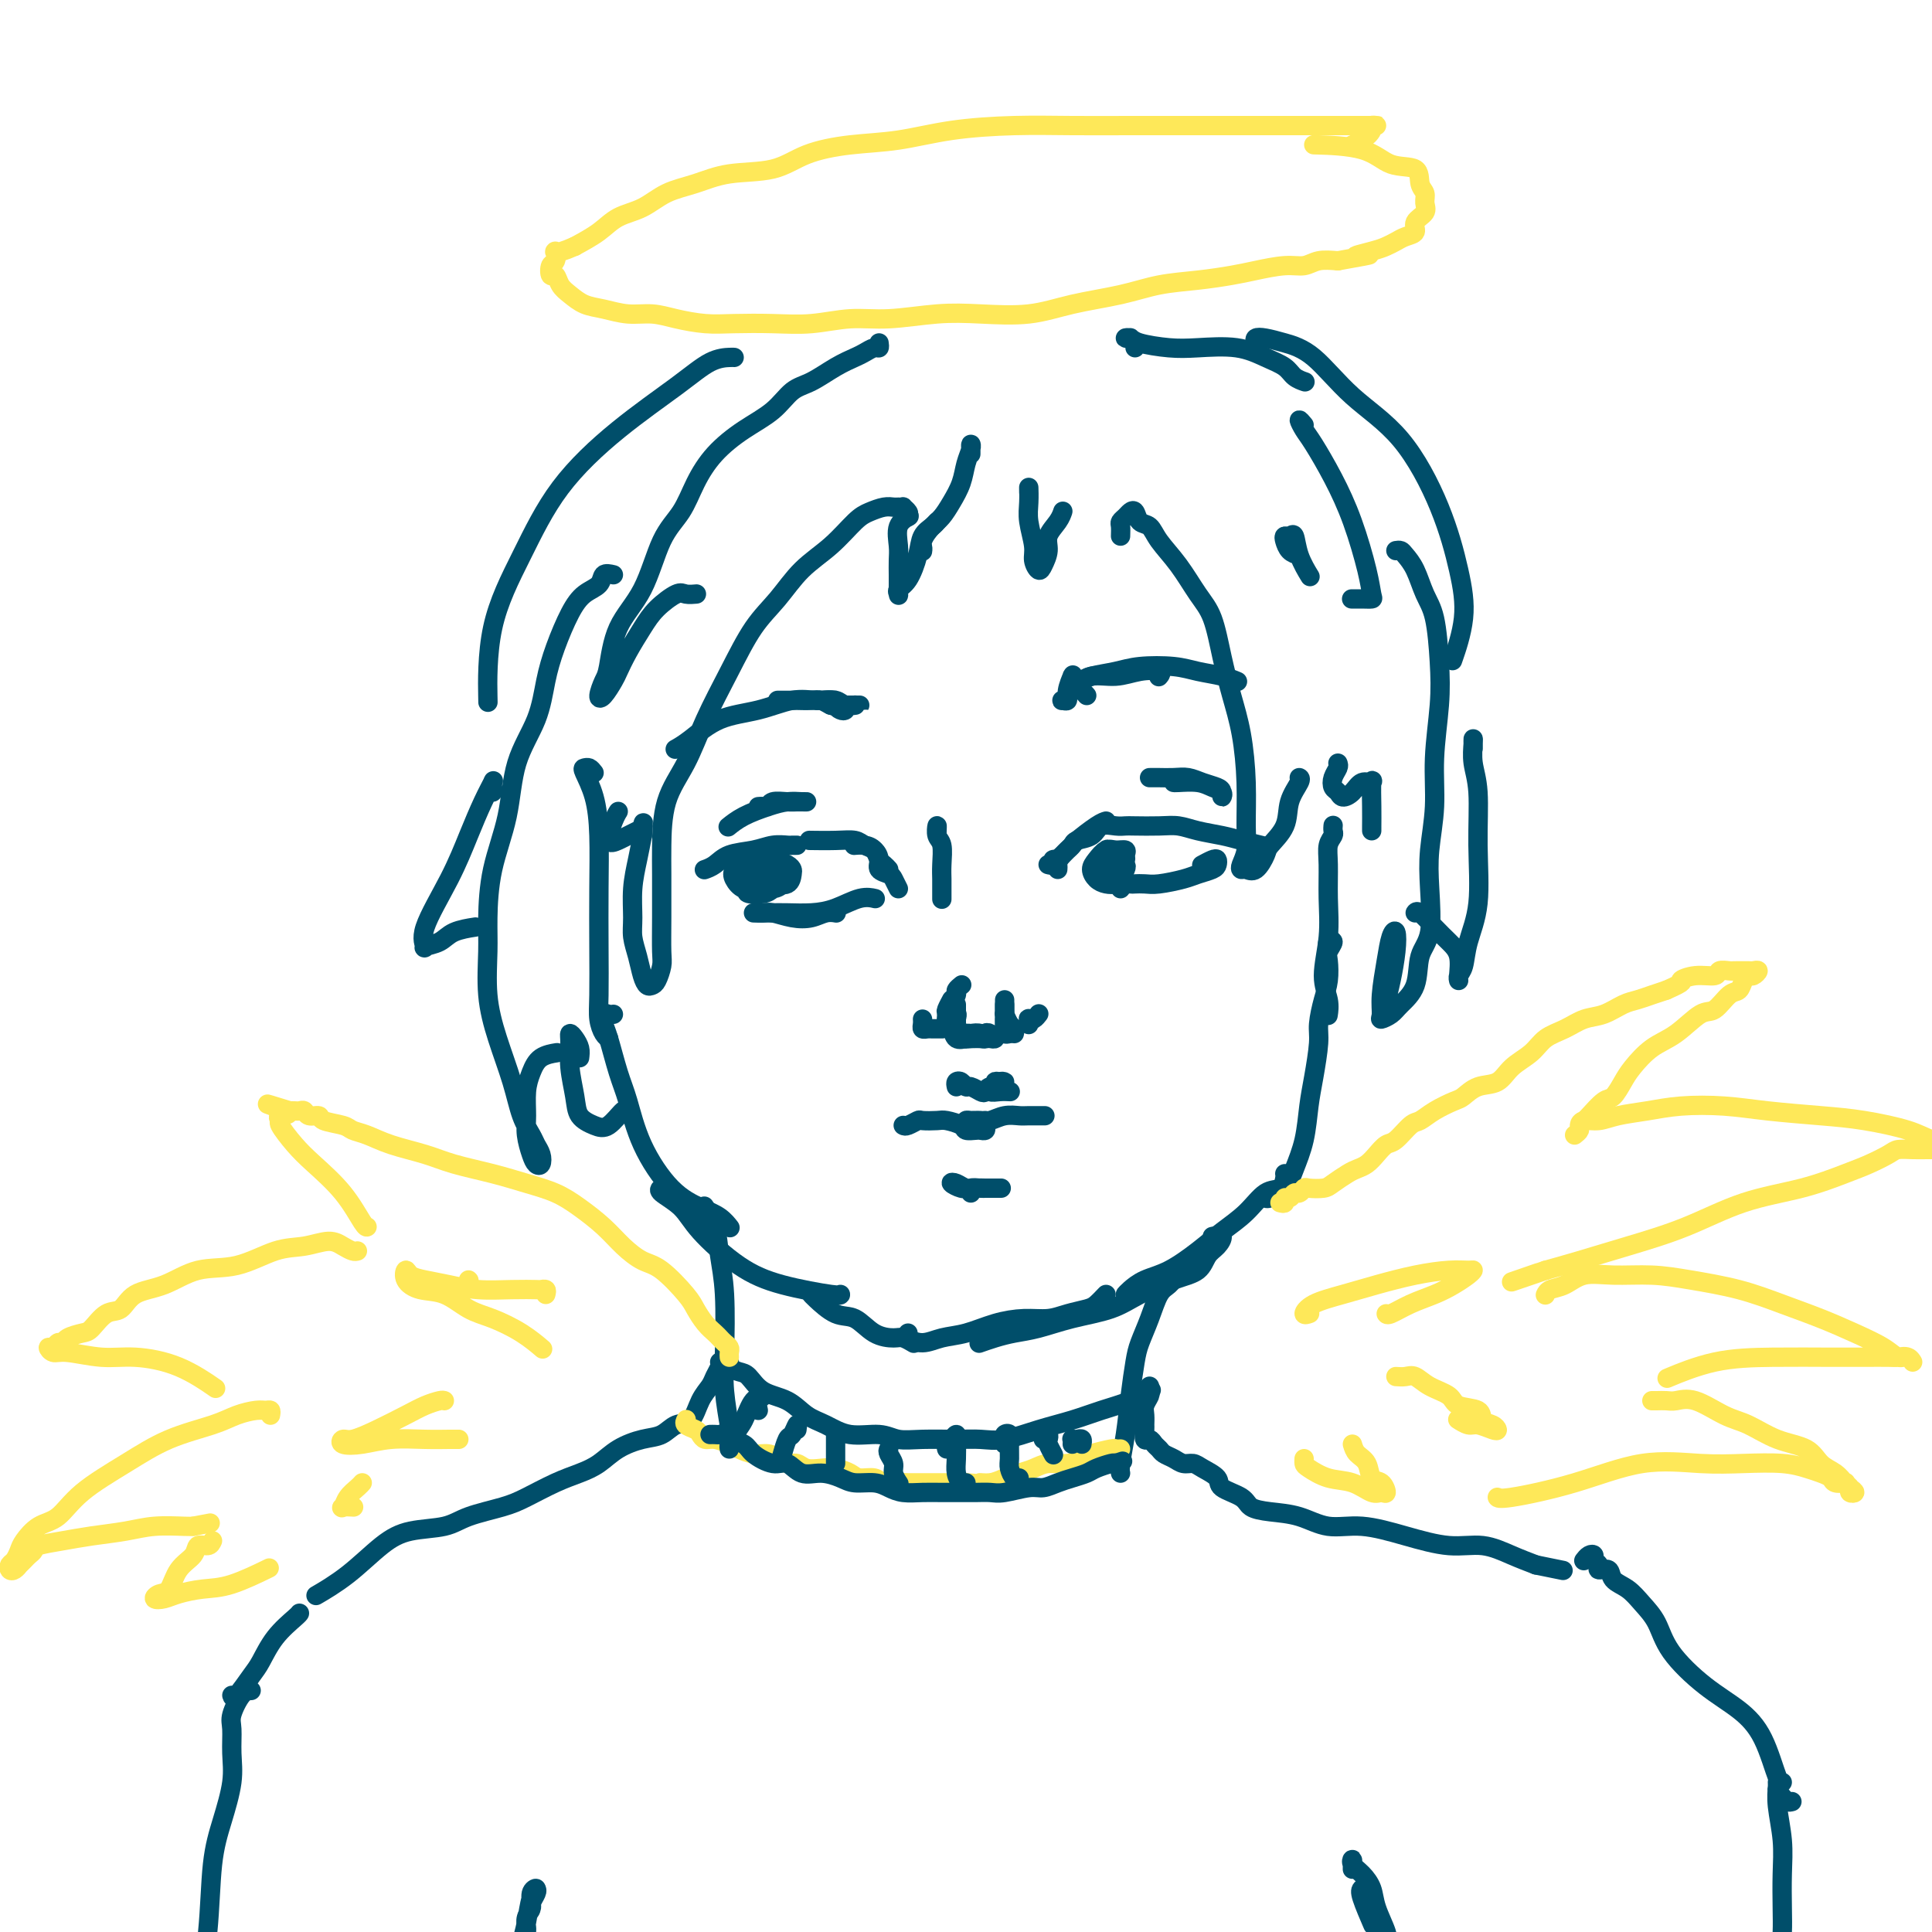 <svg viewBox='0 0 400 400' version='1.1' xmlns='http://www.w3.org/2000/svg' xmlns:xlink='http://www.w3.org/1999/xlink'><g fill='none' stroke='rgb(0,78,106)' stroke-width='4' stroke-linecap='round' stroke-linejoin='round'><path d='M217,179c0.449,0.117 0.898,0.234 1,0c0.102,-0.234 -0.144,-0.820 0,-1c0.144,-0.180 0.679,0.047 1,0c0.321,-0.047 0.430,-0.366 1,-1c0.570,-0.634 1.603,-1.581 2,-2c0.397,-0.419 0.158,-0.308 1,-1c0.842,-0.692 2.765,-2.186 4,-3c1.235,-0.814 1.781,-0.947 2,-1c0.219,-0.053 0.109,-0.027 0,0'/><path d='M219,180c0.024,-0.333 0.048,-0.667 0,-1c-0.048,-0.333 -0.170,-0.667 0,-1c0.170,-0.333 0.630,-0.665 1,-1c0.370,-0.335 0.650,-0.672 1,-1c0.350,-0.328 0.769,-0.648 1,-1c0.231,-0.352 0.275,-0.735 1,-1c0.725,-0.265 2.131,-0.411 3,-1c0.869,-0.589 1.201,-1.622 2,-2c0.799,-0.378 2.065,-0.102 3,0c0.935,0.102 1.540,0.030 2,0c0.460,-0.030 0.776,-0.019 2,0c1.224,0.019 3.354,0.046 5,0c1.646,-0.046 2.806,-0.166 4,0c1.194,0.166 2.422,0.619 4,1c1.578,0.381 3.505,0.690 5,1c1.495,0.310 2.556,0.622 4,1c1.444,0.378 3.270,0.822 4,1c0.730,0.178 0.365,0.089 0,0'/><path d='M232,184c0.327,-0.422 0.655,-0.844 1,-1c0.345,-0.156 0.708,-0.045 1,0c0.292,0.045 0.514,0.023 1,0c0.486,-0.023 1.237,-0.048 2,0c0.763,0.048 1.539,0.168 3,0c1.461,-0.168 3.607,-0.623 5,-1c1.393,-0.377 2.032,-0.676 3,-1c0.968,-0.324 2.266,-0.671 3,-1c0.734,-0.329 0.904,-0.638 1,-1c0.096,-0.362 0.119,-0.778 0,-1c-0.119,-0.222 -0.378,-0.252 -1,0c-0.622,0.252 -1.606,0.786 -2,1c-0.394,0.214 -0.197,0.107 0,0'/><path d='M231,177c0.081,0.107 0.162,0.214 0,0c-0.162,-0.214 -0.567,-0.748 -1,-1c-0.433,-0.252 -0.894,-0.222 -1,0c-0.106,0.222 0.143,0.635 0,1c-0.143,0.365 -0.676,0.683 -1,1c-0.324,0.317 -0.437,0.632 0,1c0.437,0.368 1.423,0.790 2,1c0.577,0.210 0.745,0.210 1,0c0.255,-0.210 0.598,-0.630 1,-1c0.402,-0.370 0.862,-0.689 1,-1c0.138,-0.311 -0.046,-0.613 0,-1c0.046,-0.387 0.323,-0.858 0,-1c-0.323,-0.142 -1.247,0.045 -2,0c-0.753,-0.045 -1.334,-0.324 -2,0c-0.666,0.324 -1.415,1.250 -2,2c-0.585,0.750 -1.005,1.323 -1,2c0.005,0.677 0.436,1.457 1,2c0.564,0.543 1.262,0.850 2,1c0.738,0.150 1.515,0.142 2,0c0.485,-0.142 0.676,-0.420 1,-1c0.324,-0.580 0.780,-1.462 1,-2c0.220,-0.538 0.203,-0.732 0,-1c-0.203,-0.268 -0.593,-0.611 -1,-1c-0.407,-0.389 -0.831,-0.826 -1,-1c-0.169,-0.174 -0.085,-0.087 0,0'/><path d='M184,180c-0.328,-0.362 -0.656,-0.724 -1,-1c-0.344,-0.276 -0.706,-0.466 -1,-1c-0.294,-0.534 -0.522,-1.411 -1,-2c-0.478,-0.589 -1.206,-0.889 -2,-1c-0.794,-0.111 -1.656,-0.032 -2,0c-0.344,0.032 -0.172,0.016 0,0'/><path d='M186,184c-0.371,-0.750 -0.743,-1.500 -1,-2c-0.257,-0.500 -0.401,-0.750 -1,-1c-0.599,-0.250 -1.654,-0.502 -2,-1c-0.346,-0.498 0.016,-1.244 0,-2c-0.016,-0.756 -0.412,-1.523 -1,-2c-0.588,-0.477 -1.369,-0.664 -2,-1c-0.631,-0.336 -1.111,-0.822 -2,-1c-0.889,-0.178 -2.187,-0.048 -4,0c-1.813,0.048 -4.142,0.013 -5,0c-0.858,-0.013 -0.245,-0.004 0,0c0.245,0.004 0.123,0.002 0,0'/><path d='M165,175c-0.377,-0.007 -0.755,-0.014 -1,0c-0.245,0.014 -0.358,0.049 -1,0c-0.642,-0.049 -1.811,-0.181 -3,0c-1.189,0.181 -2.396,0.676 -4,1c-1.604,0.324 -3.605,0.479 -5,1c-1.395,0.521 -2.183,1.410 -3,2c-0.817,0.590 -1.662,0.883 -2,1c-0.338,0.117 -0.169,0.059 0,0'/><path d='M156,189c0.713,0.028 1.426,0.056 2,0c0.574,-0.056 1.009,-0.197 2,0c0.991,0.197 2.539,0.732 4,1c1.461,0.268 2.836,0.268 4,0c1.164,-0.268 2.116,-0.804 3,-1c0.884,-0.196 1.700,-0.053 2,0c0.300,0.053 0.086,0.015 0,0c-0.086,-0.015 -0.043,-0.008 0,0'/><path d='M158,189c0.368,-0.001 0.736,-0.002 1,0c0.264,0.002 0.422,0.007 1,0c0.578,-0.007 1.574,-0.026 3,0c1.426,0.026 3.283,0.098 5,0c1.717,-0.098 3.295,-0.367 5,-1c1.705,-0.633 3.536,-1.632 5,-2c1.464,-0.368 2.561,-0.105 3,0c0.439,0.105 0.219,0.053 0,0'/><path d='M157,180c-0.030,-0.316 -0.060,-0.633 0,-1c0.060,-0.367 0.211,-0.785 0,-1c-0.211,-0.215 -0.782,-0.225 -1,0c-0.218,0.225 -0.082,0.687 0,1c0.082,0.313 0.109,0.478 0,1c-0.109,0.522 -0.355,1.401 0,2c0.355,0.599 1.311,0.918 2,1c0.689,0.082 1.111,-0.072 2,0c0.889,0.072 2.243,0.369 3,0c0.757,-0.369 0.916,-1.405 1,-2c0.084,-0.595 0.094,-0.750 0,-1c-0.094,-0.250 -0.291,-0.597 -1,-1c-0.709,-0.403 -1.928,-0.863 -3,-1c-1.072,-0.137 -1.995,0.048 -3,0c-1.005,-0.048 -2.093,-0.328 -3,0c-0.907,0.328 -1.635,1.265 -2,2c-0.365,0.735 -0.368,1.267 0,2c0.368,0.733 1.107,1.668 2,2c0.893,0.332 1.939,0.061 3,0c1.061,-0.061 2.138,0.089 3,0c0.862,-0.089 1.508,-0.418 2,-1c0.492,-0.582 0.830,-1.418 1,-2c0.170,-0.582 0.172,-0.910 0,-1c-0.172,-0.090 -0.518,0.056 -1,0c-0.482,-0.056 -1.100,-0.316 -2,0c-0.900,0.316 -2.081,1.207 -3,2c-0.919,0.793 -1.575,1.489 -2,2c-0.425,0.511 -0.619,0.838 0,1c0.619,0.162 2.051,0.159 3,0c0.949,-0.159 1.414,-0.474 2,-1c0.586,-0.526 1.293,-1.263 2,-2'/><path d='M162,182c0.869,-0.858 1.042,-1.505 1,-2c-0.042,-0.495 -0.299,-0.840 -1,-1c-0.701,-0.160 -1.848,-0.136 -3,0c-1.152,0.136 -2.310,0.383 -3,1c-0.690,0.617 -0.911,1.605 -1,2c-0.089,0.395 -0.044,0.198 0,0'/><path d='M238,161c0.381,0.002 0.762,0.003 1,0c0.238,-0.003 0.333,-0.012 1,0c0.667,0.012 1.906,0.044 3,0c1.094,-0.044 2.044,-0.165 3,0c0.956,0.165 1.918,0.616 3,1c1.082,0.384 2.284,0.703 3,1c0.716,0.297 0.944,0.573 1,1c0.056,0.427 -0.062,1.004 0,1c0.062,-0.004 0.304,-0.590 0,-1c-0.304,-0.410 -1.153,-0.646 -2,-1c-0.847,-0.354 -1.691,-0.827 -3,-1c-1.309,-0.173 -3.083,-0.047 -4,0c-0.917,0.047 -0.976,0.013 -1,0c-0.024,-0.013 -0.012,-0.007 0,0'/><path d='M157,167c0.319,-0.030 0.639,-0.061 1,0c0.361,0.061 0.765,0.212 1,0c0.235,-0.212 0.302,-0.789 1,-1c0.698,-0.211 2.028,-0.056 3,0c0.972,0.056 1.587,0.014 2,0c0.413,-0.014 0.626,-0.002 1,0c0.374,0.002 0.911,-0.008 1,0c0.089,0.008 -0.271,0.034 -1,0c-0.729,-0.034 -1.828,-0.128 -3,0c-1.172,0.128 -2.417,0.478 -4,1c-1.583,0.522 -3.503,1.218 -5,2c-1.497,0.782 -2.571,1.652 -3,2c-0.429,0.348 -0.215,0.174 0,0'/><path d='M198,211c-0.000,-0.345 -0.000,-0.691 0,-1c0.000,-0.309 0.000,-0.582 0,-1c-0.000,-0.418 -0.000,-0.982 0,-1c0.000,-0.018 0.000,0.508 0,1c-0.000,0.492 -0.000,0.948 0,1c0.000,0.052 0.001,-0.300 0,0c-0.001,0.300 -0.004,1.251 0,2c0.004,0.749 0.016,1.295 0,1c-0.016,-0.295 -0.061,-1.431 0,-2c0.061,-0.569 0.227,-0.571 0,-1c-0.227,-0.429 -0.846,-1.285 -1,-2c-0.154,-0.715 0.158,-1.290 0,-1c-0.158,0.290 -0.787,1.444 -1,2c-0.213,0.556 -0.012,0.513 0,1c0.012,0.487 -0.167,1.504 0,2c0.167,0.496 0.678,0.472 1,1c0.322,0.528 0.455,1.606 1,2c0.545,0.394 1.503,0.102 2,0c0.497,-0.102 0.534,-0.013 1,0c0.466,0.013 1.362,-0.048 2,0c0.638,0.048 1.018,0.205 1,0c-0.018,-0.205 -0.434,-0.773 -1,-1c-0.566,-0.227 -1.283,-0.114 -2,0'/><path d='M201,214c-0.692,-0.138 -0.921,0.016 -1,0c-0.079,-0.016 -0.008,-0.201 0,0c0.008,0.201 -0.046,0.787 0,1c0.046,0.213 0.192,0.054 1,0c0.808,-0.054 2.279,-0.001 3,0c0.721,0.001 0.690,-0.049 1,0c0.310,0.049 0.959,0.195 1,0c0.041,-0.195 -0.525,-0.733 -1,-1c-0.475,-0.267 -0.859,-0.264 -1,0c-0.141,0.264 -0.040,0.790 0,1c0.040,0.210 0.020,0.105 0,0'/><path d='M209,214c-0.423,0.091 -0.845,0.182 -1,0c-0.155,-0.182 -0.041,-0.636 0,-1c0.041,-0.364 0.011,-0.636 0,-1c-0.011,-0.364 -0.003,-0.818 0,-1c0.003,-0.182 0.002,-0.091 0,0'/><path d='M210,214c0.083,-0.372 0.166,-0.744 0,-1c-0.166,-0.256 -0.580,-0.397 -1,-1c-0.420,-0.603 -0.845,-1.668 -1,-2c-0.155,-0.332 -0.042,0.068 0,0c0.042,-0.068 0.011,-0.606 0,-1c-0.011,-0.394 -0.003,-0.645 0,-1c0.003,-0.355 0.001,-0.816 0,-1c-0.001,-0.184 -0.000,-0.092 0,0'/><path d='M208,212c0.000,-0.303 0.000,-0.607 0,-1c0.000,-0.393 -0.000,-0.876 0,-1c0.000,-0.124 0.000,0.111 0,0c0.000,-0.111 -0.000,-0.568 0,-1c0.000,-0.432 0.000,-0.838 0,-1c-0.000,-0.162 0.000,-0.081 0,0'/><path d='M213,212c-0.006,0.111 -0.012,0.222 0,0c0.012,-0.222 0.042,-0.778 0,-1c-0.042,-0.222 -0.155,-0.112 0,0c0.155,0.112 0.578,0.226 1,0c0.422,-0.226 0.844,-0.792 1,-1c0.156,-0.208 0.044,-0.060 0,0c-0.044,0.060 -0.022,0.030 0,0'/><path d='M194,173c-0.008,-0.258 -0.016,-0.516 0,-1c0.016,-0.484 0.057,-1.196 0,-1c-0.057,0.196 -0.211,1.298 0,2c0.211,0.702 0.789,1.005 1,2c0.211,0.995 0.057,2.684 0,4c-0.057,1.316 -0.015,2.260 0,3c0.015,0.740 0.004,1.276 0,2c-0.004,0.724 -0.001,1.635 0,2c0.001,0.365 0.001,0.182 0,0'/><path d='M195,213c0.089,0.000 0.178,0.001 0,0c-0.178,-0.001 -0.622,-0.003 -1,0c-0.378,0.003 -0.690,0.011 -1,0c-0.310,-0.011 -0.619,-0.042 -1,0c-0.381,0.042 -0.834,0.155 -1,0c-0.166,-0.155 -0.045,-0.580 0,-1c0.045,-0.420 0.013,-0.834 0,-1c-0.013,-0.166 -0.006,-0.083 0,0'/><path d='M198,210c0.116,-0.026 0.231,-0.052 0,0c-0.231,0.052 -0.809,0.183 -1,0c-0.191,-0.183 0.005,-0.680 0,-1c-0.005,-0.320 -0.211,-0.464 0,-1c0.211,-0.536 0.840,-1.463 1,-2c0.160,-0.537 -0.149,-0.683 0,-1c0.149,-0.317 0.757,-0.805 1,-1c0.243,-0.195 0.122,-0.098 0,0'/><path d='M222,143c-0.000,0.091 -0.000,0.183 0,0c0.000,-0.183 0.001,-0.640 0,-1c-0.001,-0.360 -0.004,-0.623 0,-1c0.004,-0.377 0.016,-0.868 0,-1c-0.016,-0.132 -0.061,0.094 0,0c0.061,-0.094 0.226,-0.508 0,0c-0.226,0.508 -0.843,1.938 -1,3c-0.157,1.062 0.146,1.757 0,2c-0.146,0.243 -0.739,0.033 -1,0c-0.261,-0.033 -0.188,0.111 0,0c0.188,-0.111 0.492,-0.478 1,-1c0.508,-0.522 1.219,-1.199 2,-2c0.781,-0.801 1.631,-1.728 3,-2c1.369,-0.272 3.256,0.109 5,0c1.744,-0.109 3.344,-0.710 5,-1c1.656,-0.290 3.369,-0.270 4,0c0.631,0.270 0.180,0.792 0,1c-0.180,0.208 -0.090,0.104 0,0'/><path d='M225,144c-0.286,-0.333 -0.573,-0.666 -1,-1c-0.427,-0.334 -0.995,-0.667 -1,-1c-0.005,-0.333 0.553,-0.664 1,-1c0.447,-0.336 0.782,-0.675 2,-1c1.218,-0.325 3.319,-0.634 5,-1c1.681,-0.366 2.941,-0.788 5,-1c2.059,-0.212 4.916,-0.214 7,0c2.084,0.214 3.394,0.645 5,1c1.606,0.355 3.509,0.634 5,1c1.491,0.366 2.569,0.819 3,1c0.431,0.181 0.216,0.091 0,0'/><path d='M175,146c0.079,0.400 0.158,0.801 0,1c-0.158,0.199 -0.553,0.197 -1,0c-0.447,-0.197 -0.947,-0.589 -1,-1c-0.053,-0.411 0.341,-0.842 0,-1c-0.341,-0.158 -1.416,-0.043 -2,0c-0.584,0.043 -0.677,0.015 -1,0c-0.323,-0.015 -0.877,-0.018 -1,0c-0.123,0.018 0.186,0.057 1,0c0.814,-0.057 2.132,-0.212 3,0c0.868,0.212 1.286,0.789 2,1c0.714,0.211 1.724,0.057 2,0c0.276,-0.057 -0.180,-0.015 0,0c0.180,0.015 0.998,0.004 1,0c0.002,-0.004 -0.810,0.000 -1,0c-0.190,-0.000 0.244,-0.004 0,0c-0.244,0.004 -1.166,0.015 -2,0c-0.834,-0.015 -1.579,-0.057 -2,0c-0.421,0.057 -0.517,0.211 -1,0c-0.483,-0.211 -1.351,-0.789 -2,-1c-0.649,-0.211 -1.078,-0.057 -2,0c-0.922,0.057 -2.338,0.015 -3,0c-0.662,-0.015 -0.569,-0.004 -1,0c-0.431,0.004 -1.385,0.001 -2,0c-0.615,-0.001 -0.890,-0.000 -1,0c-0.110,0.000 -0.055,0.000 0,0'/><path d='M172,146c0.231,-0.437 0.461,-0.873 0,-1c-0.461,-0.127 -1.614,0.056 -3,0c-1.386,-0.056 -3.006,-0.351 -5,0c-1.994,0.351 -4.363,1.348 -7,2c-2.637,0.652 -5.542,0.958 -8,2c-2.458,1.042 -4.470,2.819 -6,4c-1.530,1.181 -2.580,1.766 -3,2c-0.420,0.234 -0.210,0.117 0,0'/><path d='M187,233c0.205,0.113 0.410,0.226 1,0c0.590,-0.226 1.566,-0.790 2,-1c0.434,-0.210 0.325,-0.067 1,0c0.675,0.067 2.135,0.056 3,0c0.865,-0.056 1.135,-0.159 2,0c0.865,0.159 2.327,0.579 3,1c0.673,0.421 0.559,0.842 1,1c0.441,0.158 1.439,0.053 2,0c0.561,-0.053 0.686,-0.053 1,0c0.314,0.053 0.816,0.158 1,0c0.184,-0.158 0.050,-0.581 0,-1c-0.050,-0.419 -0.014,-0.834 0,-1c0.014,-0.166 0.007,-0.083 0,0'/><path d='M200,233c-0.064,-0.425 -0.128,-0.850 0,-1c0.128,-0.150 0.447,-0.026 1,0c0.553,0.026 1.340,-0.046 2,0c0.660,0.046 1.193,0.208 2,0c0.807,-0.208 1.887,-0.788 3,-1c1.113,-0.212 2.257,-0.057 3,0c0.743,0.057 1.085,0.015 2,0c0.915,-0.015 2.404,-0.004 3,0c0.596,0.004 0.298,0.002 0,0'/><path d='M198,225c-0.087,-0.390 -0.174,-0.781 0,-1c0.174,-0.219 0.610,-0.268 1,0c0.390,0.268 0.733,0.852 1,1c0.267,0.148 0.458,-0.142 1,0c0.542,0.142 1.436,0.714 2,1c0.564,0.286 0.797,0.287 1,0c0.203,-0.287 0.377,-0.861 1,-1c0.623,-0.139 1.694,0.158 2,0c0.306,-0.158 -0.152,-0.770 0,-1c0.152,-0.230 0.913,-0.077 1,0c0.087,0.077 -0.500,0.077 -1,0c-0.500,-0.077 -0.913,-0.231 -1,0c-0.087,0.231 0.152,0.846 0,1c-0.152,0.154 -0.695,-0.155 -1,0c-0.305,0.155 -0.370,0.774 0,1c0.370,0.226 1.177,0.061 2,0c0.823,-0.061 1.664,-0.017 2,0c0.336,0.017 0.168,0.009 0,0'/><path d='M201,247c-0.201,-0.423 -0.402,-0.845 0,-1c0.402,-0.155 1.408,-0.041 2,0c0.592,0.041 0.769,0.011 1,0c0.231,-0.011 0.515,-0.002 1,0c0.485,0.002 1.171,-0.003 1,0c-0.171,0.003 -1.200,0.014 -2,0c-0.800,-0.014 -1.371,-0.053 -2,0c-0.629,0.053 -1.316,0.196 -2,0c-0.684,-0.196 -1.366,-0.732 -2,-1c-0.634,-0.268 -1.220,-0.268 -1,0c0.220,0.268 1.247,0.804 2,1c0.753,0.196 1.233,0.053 2,0c0.767,-0.053 1.822,-0.014 3,0c1.178,0.014 2.479,0.004 3,0c0.521,-0.004 0.260,-0.002 0,0'/><path d='M276,171c0.008,-0.094 0.016,-0.187 0,0c-0.016,0.187 -0.057,0.655 0,1c0.057,0.345 0.213,0.567 0,1c-0.213,0.433 -0.794,1.077 -1,2c-0.206,0.923 -0.037,2.126 0,4c0.037,1.874 -0.057,4.419 0,7c0.057,2.581 0.264,5.199 0,8c-0.264,2.801 -0.999,5.784 -1,8c-0.001,2.216 0.732,3.666 1,5c0.268,1.334 0.072,2.551 0,3c-0.072,0.449 -0.021,0.128 0,0c0.021,-0.128 0.010,-0.064 0,0'/><path d='M275,197c0.038,-0.323 0.077,-0.646 0,-1c-0.077,-0.354 -0.269,-0.738 0,-1c0.269,-0.262 0.997,-0.403 1,0c0.003,0.403 -0.721,1.350 -1,2c-0.279,0.650 -0.112,1.003 0,2c0.112,0.997 0.171,2.639 0,4c-0.171,1.361 -0.571,2.441 -1,4c-0.429,1.559 -0.888,3.598 -1,5c-0.112,1.402 0.121,2.167 0,4c-0.121,1.833 -0.598,4.735 -1,7c-0.402,2.265 -0.731,3.893 -1,6c-0.269,2.107 -0.478,4.694 -1,7c-0.522,2.306 -1.355,4.331 -2,6c-0.645,1.669 -1.101,2.984 -2,4c-0.899,1.016 -2.242,1.735 -3,2c-0.758,0.265 -0.931,0.076 -1,0c-0.069,-0.076 -0.035,-0.038 0,0'/><path d='M266,243c0.046,0.201 0.092,0.402 0,1c-0.092,0.598 -0.322,1.594 -1,2c-0.678,0.406 -1.804,0.224 -3,1c-1.196,0.776 -2.462,2.511 -4,4c-1.538,1.489 -3.347,2.731 -5,4c-1.653,1.269 -3.151,2.564 -5,4c-1.849,1.436 -4.051,3.012 -6,4c-1.949,0.988 -3.646,1.389 -5,2c-1.354,0.611 -2.364,1.434 -3,2c-0.636,0.566 -0.896,0.876 -1,1c-0.104,0.124 -0.052,0.062 0,0'/><path d='M251,256c0.907,-0.187 1.813,-0.374 2,0c0.187,0.374 -0.347,1.310 -1,2c-0.653,0.690 -1.427,1.133 -2,2c-0.573,0.867 -0.944,2.157 -2,3c-1.056,0.843 -2.795,1.238 -5,2c-2.205,0.762 -4.876,1.892 -7,3c-2.124,1.108 -3.702,2.195 -6,3c-2.298,0.805 -5.317,1.330 -8,2c-2.683,0.670 -5.031,1.486 -7,2c-1.969,0.514 -3.559,0.725 -5,1c-1.441,0.275 -2.734,0.612 -4,1c-1.266,0.388 -2.505,0.825 -3,1c-0.495,0.175 -0.248,0.087 0,0'/><path d='M229,268c-0.716,0.754 -1.432,1.508 -2,2c-0.568,0.492 -0.989,0.722 -2,1c-1.011,0.278 -2.611,0.603 -4,1c-1.389,0.397 -2.566,0.865 -4,1c-1.434,0.135 -3.125,-0.065 -5,0c-1.875,0.065 -3.936,0.393 -6,1c-2.064,0.607 -4.133,1.494 -6,2c-1.867,0.506 -3.534,0.633 -5,1c-1.466,0.367 -2.733,0.975 -4,1c-1.267,0.025 -2.533,-0.532 -3,-1c-0.467,-0.468 -0.133,-0.848 0,-1c0.133,-0.152 0.067,-0.076 0,0'/><path d='M123,160c-0.323,-0.420 -0.647,-0.841 -1,-1c-0.353,-0.159 -0.736,-0.057 -1,0c-0.264,0.057 -0.411,0.068 0,1c0.411,0.932 1.378,2.783 2,5c0.622,2.217 0.898,4.799 1,8c0.102,3.201 0.030,7.022 0,11c-0.030,3.978 -0.018,8.113 0,12c0.018,3.887 0.044,7.525 0,10c-0.044,2.475 -0.156,3.787 0,5c0.156,1.213 0.580,2.327 1,3c0.420,0.673 0.834,0.907 1,1c0.166,0.093 0.083,0.047 0,0'/><path d='M127,210c-0.314,0.049 -0.628,0.098 -1,0c-0.372,-0.098 -0.802,-0.344 -1,0c-0.198,0.344 -0.166,1.277 0,2c0.166,0.723 0.465,1.236 1,3c0.535,1.764 1.308,4.780 2,7c0.692,2.220 1.305,3.644 2,6c0.695,2.356 1.472,5.644 3,9c1.528,3.356 3.807,6.781 6,9c2.193,2.219 4.299,3.234 6,4c1.701,0.766 2.996,1.283 4,2c1.004,0.717 1.715,1.633 2,2c0.285,0.367 0.142,0.183 0,0'/><path d='M138,246c-0.320,-0.050 -0.640,-0.099 -1,0c-0.360,0.099 -0.759,0.347 0,1c0.759,0.653 2.676,1.709 4,3c1.324,1.291 2.053,2.815 4,5c1.947,2.185 5.110,5.030 8,7c2.890,1.970 5.507,3.064 9,4c3.493,0.936 7.864,1.714 10,2c2.136,0.286 2.039,0.082 2,0c-0.039,-0.082 -0.019,-0.041 0,0'/><path d='M168,268c-0.018,-0.024 -0.036,-0.049 0,0c0.036,0.049 0.124,0.171 1,1c0.876,0.829 2.538,2.365 4,3c1.462,0.635 2.725,0.370 4,1c1.275,0.630 2.563,2.155 4,3c1.437,0.845 3.024,1.010 4,1c0.976,-0.010 1.340,-0.195 2,0c0.660,0.195 1.617,0.770 2,1c0.383,0.230 0.191,0.115 0,0'/><path d='M201,94c0.007,-0.297 0.014,-0.593 0,-1c-0.014,-0.407 -0.048,-0.923 0,-1c0.048,-0.077 0.179,0.287 0,1c-0.179,0.713 -0.666,1.776 -1,3c-0.334,1.224 -0.514,2.610 -1,4c-0.486,1.390 -1.279,2.784 -2,4c-0.721,1.216 -1.370,2.254 -2,3c-0.630,0.746 -1.241,1.198 -2,2c-0.759,0.802 -1.668,1.952 -2,3c-0.332,1.048 -0.089,1.994 0,2c0.089,0.006 0.024,-0.926 0,-1c-0.024,-0.074 -0.006,0.711 0,1c0.006,0.289 0.002,0.083 0,0c-0.002,-0.083 -0.001,-0.041 0,0'/><path d='M194,108c-0.215,0.281 -0.429,0.561 -1,1c-0.571,0.439 -1.498,1.035 -2,2c-0.502,0.965 -0.579,2.299 -1,4c-0.421,1.701 -1.185,3.770 -2,5c-0.815,1.230 -1.683,1.621 -2,2c-0.317,0.379 -0.085,0.748 0,1c0.085,0.252 0.023,0.389 0,0c-0.023,-0.389 -0.008,-1.305 0,-2c0.008,-0.695 0.010,-1.171 0,-2c-0.010,-0.829 -0.030,-2.012 0,-3c0.030,-0.988 0.111,-1.780 0,-3c-0.111,-1.220 -0.415,-2.867 0,-4c0.415,-1.133 1.547,-1.752 2,-2c0.453,-0.248 0.226,-0.124 0,0'/><path d='M188,107c0.120,-0.309 0.240,-0.619 0,-1c-0.240,-0.381 -0.840,-0.835 -1,-1c-0.160,-0.165 0.120,-0.041 0,0c-0.120,0.041 -0.638,0.000 -1,0c-0.362,-0.000 -0.566,0.039 -1,0c-0.434,-0.039 -1.098,-0.158 -2,0c-0.902,0.158 -2.043,0.593 -3,1c-0.957,0.407 -1.732,0.786 -3,2c-1.268,1.214 -3.030,3.261 -5,5c-1.970,1.739 -4.148,3.168 -6,5c-1.852,1.832 -3.380,4.066 -5,6c-1.620,1.934 -3.334,3.566 -5,6c-1.666,2.434 -3.284,5.669 -5,9c-1.716,3.331 -3.532,6.757 -5,10c-1.468,3.243 -2.590,6.304 -4,9c-1.410,2.696 -3.110,5.026 -4,8c-0.890,2.974 -0.970,6.591 -1,9c-0.030,2.409 -0.011,3.608 0,6c0.011,2.392 0.014,5.975 0,9c-0.014,3.025 -0.045,5.491 0,7c0.045,1.509 0.167,2.060 0,3c-0.167,0.940 -0.622,2.268 -1,3c-0.378,0.732 -0.680,0.867 -1,1c-0.320,0.133 -0.660,0.264 -1,0c-0.340,-0.264 -0.680,-0.922 -1,-2c-0.320,-1.078 -0.619,-2.577 -1,-4c-0.381,-1.423 -0.845,-2.771 -1,-4c-0.155,-1.229 -0.000,-2.340 0,-4c0.000,-1.660 -0.154,-3.870 0,-6c0.154,-2.130 0.615,-4.180 1,-6c0.385,-1.820 0.692,-3.410 1,-5'/><path d='M133,173c0.344,-3.749 0.203,-2.623 0,-2c-0.203,0.623 -0.468,0.742 -1,1c-0.532,0.258 -1.330,0.654 -2,1c-0.670,0.346 -1.213,0.642 -2,1c-0.787,0.358 -1.819,0.776 -2,0c-0.181,-0.776 0.490,-2.747 1,-4c0.510,-1.253 0.860,-1.786 1,-2c0.140,-0.214 0.070,-0.107 0,0'/><path d='M213,102c-0.009,-0.676 -0.017,-1.353 0,-1c0.017,0.353 0.060,1.735 0,3c-0.060,1.265 -0.224,2.415 0,4c0.224,1.585 0.835,3.607 1,5c0.165,1.393 -0.115,2.158 0,3c0.115,0.842 0.626,1.761 1,2c0.374,0.239 0.612,-0.202 1,-1c0.388,-0.798 0.927,-1.951 1,-3c0.073,-1.049 -0.321,-1.992 0,-3c0.321,-1.008 1.356,-2.079 2,-3c0.644,-0.921 0.898,-1.692 1,-2c0.102,-0.308 0.051,-0.154 0,0'/><path d='M232,111c0.024,-0.755 0.048,-1.511 0,-2c-0.048,-0.489 -0.169,-0.712 0,-1c0.169,-0.288 0.626,-0.639 1,-1c0.374,-0.361 0.665,-0.730 1,-1c0.335,-0.270 0.714,-0.441 1,0c0.286,0.441 0.478,1.493 1,2c0.522,0.507 1.375,0.470 2,1c0.625,0.530 1.021,1.626 2,3c0.979,1.374 2.541,3.026 4,5c1.459,1.974 2.814,4.271 4,6c1.186,1.729 2.202,2.892 3,5c0.798,2.108 1.376,5.161 2,8c0.624,2.839 1.292,5.463 2,8c0.708,2.537 1.454,4.988 2,8c0.546,3.012 0.892,6.587 1,10c0.108,3.413 -0.021,6.665 0,9c0.021,2.335 0.193,3.753 0,5c-0.193,1.247 -0.752,2.324 -1,3c-0.248,0.676 -0.185,0.951 0,1c0.185,0.049 0.491,-0.127 1,0c0.509,0.127 1.220,0.559 2,0c0.780,-0.559 1.628,-2.107 2,-3c0.372,-0.893 0.268,-1.129 1,-2c0.732,-0.871 2.301,-2.377 3,-4c0.699,-1.623 0.528,-3.363 1,-5c0.472,-1.637 1.589,-3.172 2,-4c0.411,-0.828 0.118,-0.951 0,-1c-0.118,-0.049 -0.059,-0.025 0,0'/><path d='M277,158c0.106,0.251 0.213,0.502 0,1c-0.213,0.498 -0.745,1.242 -1,2c-0.255,0.758 -0.235,1.530 0,2c0.235,0.470 0.683,0.639 1,1c0.317,0.361 0.502,0.916 1,1c0.498,0.084 1.310,-0.302 2,-1c0.690,-0.698 1.257,-1.707 2,-2c0.743,-0.293 1.663,0.132 2,0c0.337,-0.132 0.090,-0.820 0,0c-0.090,0.820 -0.024,3.148 0,5c0.024,1.852 0.007,3.229 0,4c-0.007,0.771 -0.002,0.934 0,1c0.002,0.066 0.001,0.033 0,0'/><path d='M182,71c0.063,0.448 0.125,0.895 0,1c-0.125,0.105 -0.438,-0.134 -1,0c-0.562,0.134 -1.375,0.639 -2,1c-0.625,0.361 -1.064,0.578 -2,1c-0.936,0.422 -2.370,1.049 -4,2c-1.630,0.951 -3.457,2.227 -5,3c-1.543,0.773 -2.801,1.044 -4,2c-1.199,0.956 -2.340,2.597 -4,4c-1.660,1.403 -3.841,2.568 -6,4c-2.159,1.432 -4.298,3.129 -6,5c-1.702,1.871 -2.967,3.914 -4,6c-1.033,2.086 -1.835,4.215 -3,6c-1.165,1.785 -2.693,3.225 -4,6c-1.307,2.775 -2.393,6.884 -4,10c-1.607,3.116 -3.735,5.240 -5,8c-1.265,2.760 -1.667,6.155 -2,8c-0.333,1.845 -0.598,2.140 -1,3c-0.402,0.860 -0.940,2.286 -1,3c-0.060,0.714 0.357,0.715 1,0c0.643,-0.715 1.511,-2.147 2,-3c0.489,-0.853 0.600,-1.126 1,-2c0.400,-0.874 1.090,-2.350 2,-4c0.910,-1.650 2.041,-3.476 3,-5c0.959,-1.524 1.746,-2.748 3,-4c1.254,-1.252 2.975,-2.531 4,-3c1.025,-0.469 1.353,-0.126 2,0c0.647,0.126 1.613,0.036 2,0c0.387,-0.036 0.193,-0.018 0,0'/><path d='M127,119c-0.804,-0.186 -1.608,-0.372 -2,0c-0.392,0.372 -0.370,1.303 -1,2c-0.630,0.697 -1.910,1.159 -3,2c-1.090,0.841 -1.991,2.061 -3,4c-1.009,1.939 -2.128,4.597 -3,7c-0.872,2.403 -1.498,4.550 -2,7c-0.502,2.450 -0.881,5.203 -2,8c-1.119,2.797 -2.979,5.637 -4,9c-1.021,3.363 -1.203,7.250 -2,11c-0.797,3.750 -2.209,7.364 -3,11c-0.791,3.636 -0.962,7.296 -1,10c-0.038,2.704 0.059,4.453 0,7c-0.059,2.547 -0.272,5.894 0,9c0.272,3.106 1.028,5.973 2,9c0.972,3.027 2.159,6.214 3,9c0.841,2.786 1.336,5.170 2,7c0.664,1.830 1.495,3.104 2,4c0.505,0.896 0.682,1.413 1,2c0.318,0.587 0.775,1.245 1,2c0.225,0.755 0.218,1.607 0,2c-0.218,0.393 -0.648,0.328 -1,0c-0.352,-0.328 -0.628,-0.920 -1,-2c-0.372,-1.080 -0.841,-2.650 -1,-4c-0.159,-1.350 -0.007,-2.481 0,-4c0.007,-1.519 -0.131,-3.426 0,-5c0.131,-1.574 0.530,-2.814 1,-4c0.470,-1.186 1.011,-2.319 2,-3c0.989,-0.681 2.425,-0.909 3,-1c0.575,-0.091 0.287,-0.046 0,0'/><path d='M270,88c-0.501,-0.601 -1.001,-1.201 -1,-1c0.001,0.201 0.504,1.204 1,2c0.496,0.796 0.984,1.387 2,3c1.016,1.613 2.561,4.250 4,7c1.439,2.750 2.772,5.612 4,9c1.228,3.388 2.350,7.300 3,10c0.650,2.700 0.829,4.188 1,5c0.171,0.812 0.335,0.950 0,1c-0.335,0.050 -1.167,0.014 -2,0c-0.833,-0.014 -1.667,-0.004 -2,0c-0.333,0.004 -0.167,0.002 0,0'/><path d='M269,115c-0.738,-0.228 -1.477,-0.456 -2,-1c-0.523,-0.544 -0.832,-1.402 -1,-2c-0.168,-0.598 -0.195,-0.934 0,-1c0.195,-0.066 0.613,0.137 1,0c0.387,-0.137 0.743,-0.614 1,0c0.257,0.614 0.415,2.319 1,4c0.585,1.681 1.596,3.337 2,4c0.404,0.663 0.202,0.331 0,0'/><path d='M289,114c0.358,-0.056 0.715,-0.112 1,0c0.285,0.112 0.496,0.393 1,1c0.504,0.607 1.299,1.539 2,3c0.701,1.461 1.308,3.451 2,5c0.692,1.549 1.468,2.658 2,5c0.532,2.342 0.818,5.916 1,9c0.182,3.084 0.258,5.678 0,9c-0.258,3.322 -0.852,7.372 -1,11c-0.148,3.628 0.149,6.835 0,10c-0.149,3.165 -0.745,6.289 -1,9c-0.255,2.711 -0.169,5.009 0,8c0.169,2.991 0.422,6.675 0,9c-0.422,2.325 -1.518,3.293 -2,5c-0.482,1.707 -0.349,4.155 -1,6c-0.651,1.845 -2.084,3.088 -3,4c-0.916,0.912 -1.314,1.494 -2,2c-0.686,0.506 -1.659,0.935 -2,1c-0.341,0.065 -0.049,-0.234 0,-1c0.049,-0.766 -0.144,-1.999 0,-4c0.144,-2.001 0.624,-4.770 1,-7c0.376,-2.230 0.647,-3.921 1,-5c0.353,-1.079 0.787,-1.544 1,-1c0.213,0.544 0.204,2.099 0,4c-0.204,1.901 -0.604,4.147 -1,6c-0.396,1.853 -0.786,3.311 -1,4c-0.214,0.689 -0.250,0.609 0,-1c0.250,-1.609 0.786,-4.745 1,-6c0.214,-1.255 0.107,-0.627 0,0'/><path d='M235,72c0.123,-0.310 0.246,-0.620 0,-1c-0.246,-0.380 -0.862,-0.831 -1,-1c-0.138,-0.169 0.202,-0.056 0,0c-0.202,0.056 -0.946,0.054 -1,0c-0.054,-0.054 0.581,-0.160 1,0c0.419,0.160 0.621,0.585 2,1c1.379,0.415 3.934,0.821 6,1c2.066,0.179 3.641,0.131 6,0c2.359,-0.131 5.501,-0.347 8,0c2.499,0.347 4.355,1.256 6,2c1.645,0.744 3.080,1.323 4,2c0.920,0.677 1.325,1.451 2,2c0.675,0.549 1.622,0.871 2,1c0.378,0.129 0.189,0.064 0,0'/><path d='M260,71c-0.141,-0.403 -0.282,-0.806 0,-1c0.282,-0.194 0.988,-0.180 2,0c1.012,0.180 2.329,0.527 4,1c1.671,0.473 3.697,1.070 6,3c2.303,1.930 4.882,5.191 8,8c3.118,2.809 6.776,5.167 10,9c3.224,3.833 6.016,9.140 8,14c1.984,4.860 3.161,9.272 4,13c0.839,3.728 1.341,6.773 1,10c-0.341,3.227 -1.526,6.636 -2,8c-0.474,1.364 -0.237,0.682 0,0'/><path d='M152,74c-0.107,-0.015 -0.214,-0.030 -1,0c-0.786,0.030 -2.252,0.105 -4,1c-1.748,0.895 -3.779,2.611 -7,5c-3.221,2.389 -7.634,5.451 -12,9c-4.366,3.549 -8.687,7.583 -12,12c-3.313,4.417 -5.620,9.215 -8,14c-2.380,4.785 -4.833,9.558 -6,15c-1.167,5.442 -1.048,11.555 -1,14c0.048,2.445 0.024,1.223 0,0'/><path d='M253,256c-0.659,0.275 -1.317,0.549 -2,1c-0.683,0.451 -1.390,1.077 -2,2c-0.610,0.923 -1.122,2.143 -2,3c-0.878,0.857 -2.123,1.352 -3,2c-0.877,0.648 -1.387,1.447 -2,2c-0.613,0.553 -1.330,0.858 -2,2c-0.670,1.142 -1.293,3.122 -2,5c-0.707,1.878 -1.500,3.655 -2,5c-0.500,1.345 -0.708,2.259 -1,4c-0.292,1.741 -0.667,4.309 -1,7c-0.333,2.691 -0.625,5.505 -1,8c-0.375,2.495 -0.832,4.672 -1,6c-0.168,1.328 -0.048,1.808 0,2c0.048,0.192 0.024,0.096 0,0'/><path d='M146,250c0.055,0.084 0.109,0.168 0,0c-0.109,-0.168 -0.383,-0.588 0,0c0.383,0.588 1.422,2.183 2,4c0.578,1.817 0.694,3.854 1,6c0.306,2.146 0.800,4.401 1,8c0.200,3.599 0.105,8.542 0,12c-0.105,3.458 -0.221,5.431 0,8c0.221,2.569 0.777,5.734 1,7c0.223,1.266 0.111,0.633 0,0'/><path d='M238,287c-0.030,0.358 -0.061,0.716 0,1c0.061,0.284 0.213,0.495 0,1c-0.213,0.505 -0.790,1.306 -1,2c-0.210,0.694 -0.053,1.281 0,2c0.053,0.719 0.003,1.569 0,2c-0.003,0.431 0.041,0.444 0,1c-0.041,0.556 -0.166,1.655 0,2c0.166,0.345 0.625,-0.062 1,0c0.375,0.062 0.667,0.595 1,1c0.333,0.405 0.709,0.682 1,1c0.291,0.318 0.499,0.676 1,1c0.501,0.324 1.294,0.615 2,1c0.706,0.385 1.324,0.866 2,1c0.676,0.134 1.410,-0.077 2,0c0.590,0.077 1.035,0.444 2,1c0.965,0.556 2.451,1.301 3,2c0.549,0.699 0.161,1.352 1,2c0.839,0.648 2.904,1.292 4,2c1.096,0.708 1.223,1.481 2,2c0.777,0.519 2.203,0.786 4,1c1.797,0.214 3.966,0.377 6,1c2.034,0.623 3.932,1.706 6,2c2.068,0.294 4.306,-0.203 7,0c2.694,0.203 5.843,1.104 9,2c3.157,0.896 6.320,1.787 9,2c2.680,0.213 4.875,-0.250 7,0c2.125,0.250 4.178,1.214 6,2c1.822,0.786 3.411,1.393 5,2'/><path d='M318,324c9.833,2.000 4.917,1.000 0,0'/><path d='M149,282c0.096,0.241 0.192,0.482 0,1c-0.192,0.518 -0.673,1.314 -1,2c-0.327,0.686 -0.499,1.263 -1,2c-0.501,0.737 -1.333,1.636 -2,3c-0.667,1.364 -1.171,3.194 -2,4c-0.829,0.806 -1.982,0.590 -3,1c-1.018,0.410 -1.902,1.447 -3,2c-1.098,0.553 -2.409,0.622 -4,1c-1.591,0.378 -3.461,1.063 -5,2c-1.539,0.937 -2.747,2.124 -4,3c-1.253,0.876 -2.551,1.442 -4,2c-1.449,0.558 -3.049,1.109 -5,2c-1.951,0.891 -4.254,2.122 -6,3c-1.746,0.878 -2.936,1.405 -5,2c-2.064,0.595 -5.000,1.260 -7,2c-2.000,0.740 -3.062,1.554 -5,2c-1.938,0.446 -4.751,0.523 -7,1c-2.249,0.477 -3.933,1.355 -6,3c-2.067,1.645 -4.518,4.058 -7,6c-2.482,1.942 -4.995,3.412 -6,4c-1.005,0.588 -0.503,0.294 0,0'/><path d='M328,323c-0.080,0.107 -0.161,0.213 0,0c0.161,-0.213 0.563,-0.747 1,-1c0.437,-0.253 0.909,-0.227 1,0c0.091,0.227 -0.199,0.655 0,1c0.199,0.345 0.885,0.605 1,1c0.115,0.395 -0.343,0.923 0,1c0.343,0.077 1.485,-0.298 2,0c0.515,0.298 0.403,1.270 1,2c0.597,0.730 1.904,1.219 3,2c1.096,0.781 1.983,1.852 3,3c1.017,1.148 2.166,2.371 3,4c0.834,1.629 1.354,3.663 3,6c1.646,2.337 4.416,4.976 7,7c2.584,2.024 4.980,3.432 7,5c2.020,1.568 3.665,3.297 5,6c1.335,2.703 2.359,6.382 3,8c0.641,1.618 0.897,1.177 1,1c0.103,-0.177 0.051,-0.088 0,0'/><path d='M52,350c-0.618,0.029 -1.236,0.059 -2,1c-0.764,0.941 -1.675,2.794 -2,4c-0.325,1.206 -0.066,1.764 0,3c0.066,1.236 -0.061,3.150 0,5c0.061,1.850 0.311,3.637 0,6c-0.311,2.363 -1.184,5.302 -2,8c-0.816,2.698 -1.576,5.154 -2,9c-0.424,3.846 -0.514,9.081 -1,14c-0.486,4.919 -1.370,9.522 -2,14c-0.630,4.478 -1.006,8.833 -1,13c0.006,4.167 0.393,8.148 1,11c0.607,2.852 1.433,4.576 2,6c0.567,1.424 0.876,2.550 1,3c0.124,0.450 0.062,0.225 0,0'/><path d='M48,351c0.127,0.394 0.255,0.789 1,0c0.745,-0.789 2.109,-2.761 3,-4c0.891,-1.239 1.311,-1.744 2,-3c0.689,-1.256 1.649,-3.265 3,-5c1.351,-1.735 3.095,-3.198 4,-4c0.905,-0.802 0.973,-0.943 1,-1c0.027,-0.057 0.014,-0.028 0,0'/><path d='M150,282c0.471,-0.085 0.942,-0.171 1,0c0.058,0.171 -0.298,0.597 0,1c0.298,0.403 1.251,0.783 2,1c0.749,0.217 1.294,0.270 2,1c0.706,0.730 1.572,2.137 3,3c1.428,0.863 3.418,1.183 5,2c1.582,0.817 2.758,2.132 4,3c1.242,0.868 2.552,1.290 4,2c1.448,0.710 3.033,1.707 5,2c1.967,0.293 4.314,-0.118 6,0c1.686,0.118 2.710,0.765 4,1c1.290,0.235 2.846,0.057 5,0c2.154,-0.057 4.907,0.007 7,0c2.093,-0.007 3.527,-0.085 5,0c1.473,0.085 2.984,0.333 5,0c2.016,-0.333 4.537,-1.245 7,-2c2.463,-0.755 4.867,-1.351 7,-2c2.133,-0.649 3.994,-1.349 6,-2c2.006,-0.651 4.155,-1.252 6,-2c1.845,-0.748 3.384,-1.642 4,-2c0.616,-0.358 0.308,-0.179 0,0'/></g>
<g fill='none' stroke='rgb(254,232,89)' stroke-width='4' stroke-linecap='round' stroke-linejoin='round'><path d='M282,28c0.270,0.293 0.541,0.586 0,1c-0.541,0.414 -1.893,0.948 -2,1c-0.107,0.052 1.030,-0.378 2,-1c0.970,-0.622 1.773,-1.435 2,-2c0.227,-0.565 -0.123,-0.884 0,-1c0.123,-0.116 0.719,-0.031 1,0c0.281,0.031 0.247,0.008 0,0c-0.247,-0.008 -0.706,-0.002 -1,0c-0.294,0.002 -0.423,0.001 -1,0c-0.577,-0.001 -1.600,-0.000 -3,0c-1.400,0.000 -3.175,0.000 -5,0c-1.825,-0.000 -3.701,-0.000 -6,0c-2.299,0.000 -5.023,0.000 -8,0c-2.977,-0.000 -6.208,-0.001 -9,0c-2.792,0.001 -5.145,0.002 -8,0c-2.855,-0.002 -6.213,-0.008 -10,0c-3.787,0.008 -8.004,0.029 -12,0c-3.996,-0.029 -7.772,-0.108 -12,0c-4.228,0.108 -8.910,0.404 -13,1c-4.090,0.596 -7.590,1.493 -11,2c-3.410,0.507 -6.731,0.626 -10,1c-3.269,0.374 -6.484,1.005 -9,2c-2.516,0.995 -4.331,2.353 -7,3c-2.669,0.647 -6.191,0.581 -9,1c-2.809,0.419 -4.904,1.322 -7,2c-2.096,0.678 -4.194,1.129 -6,2c-1.806,0.871 -3.319,2.161 -5,3c-1.681,0.839 -3.529,1.226 -5,2c-1.471,0.774 -2.563,1.935 -4,3c-1.437,1.065 -3.218,2.032 -5,3'/><path d='M119,51c-4.789,2.123 -4.261,0.931 -4,1c0.261,0.069 0.254,1.397 0,2c-0.254,0.603 -0.756,0.479 -1,1c-0.244,0.521 -0.229,1.688 0,2c0.229,0.312 0.671,-0.229 1,0c0.329,0.229 0.544,1.228 1,2c0.456,0.772 1.153,1.316 2,2c0.847,0.684 1.845,1.506 3,2c1.155,0.494 2.468,0.658 4,1c1.532,0.342 3.285,0.862 5,1c1.715,0.138 3.394,-0.107 5,0c1.606,0.107 3.140,0.566 5,1c1.860,0.434 4.046,0.844 6,1c1.954,0.156 3.676,0.057 6,0c2.324,-0.057 5.248,-0.071 8,0c2.752,0.071 5.330,0.229 8,0c2.670,-0.229 5.432,-0.844 8,-1c2.568,-0.156 4.941,0.148 8,0c3.059,-0.148 6.805,-0.749 10,-1c3.195,-0.251 5.839,-0.151 9,0c3.161,0.151 6.839,0.353 10,0c3.161,-0.353 5.804,-1.260 9,-2c3.196,-0.740 6.943,-1.311 10,-2c3.057,-0.689 5.423,-1.495 8,-2c2.577,-0.505 5.365,-0.709 8,-1c2.635,-0.291 5.117,-0.670 7,-1c1.883,-0.330 3.168,-0.610 5,-1c1.832,-0.390 4.213,-0.888 6,-1c1.787,-0.112 2.981,0.162 4,0c1.019,-0.162 1.863,-0.761 3,-1c1.137,-0.239 2.569,-0.120 4,0'/><path d='M277,54c10.666,-1.880 5.333,-1.081 4,-1c-1.333,0.081 1.336,-0.555 3,-1c1.664,-0.445 2.325,-0.700 3,-1c0.675,-0.300 1.365,-0.647 2,-1c0.635,-0.353 1.213,-0.713 2,-1c0.787,-0.287 1.781,-0.500 2,-1c0.219,-0.500 -0.337,-1.287 0,-2c0.337,-0.713 1.569,-1.351 2,-2c0.431,-0.649 0.062,-1.310 0,-2c-0.062,-0.690 0.184,-1.411 0,-2c-0.184,-0.589 -0.797,-1.048 -1,-2c-0.203,-0.952 0.004,-2.399 -1,-3c-1.004,-0.601 -3.217,-0.357 -5,-1c-1.783,-0.643 -3.134,-2.173 -6,-3c-2.866,-0.827 -7.247,-0.951 -9,-1c-1.753,-0.049 -0.876,-0.025 0,0'/><path d='M265,249c0.447,0.122 0.893,0.244 1,0c0.107,-0.244 -0.126,-0.854 0,-1c0.126,-0.146 0.609,0.171 1,0c0.391,-0.171 0.689,-0.830 1,-1c0.311,-0.170 0.634,0.149 1,0c0.366,-0.149 0.773,-0.764 1,-1c0.227,-0.236 0.273,-0.091 1,0c0.727,0.091 2.134,0.127 3,0c0.866,-0.127 1.190,-0.418 2,-1c0.810,-0.582 2.104,-1.456 3,-2c0.896,-0.544 1.394,-0.760 2,-1c0.606,-0.240 1.321,-0.506 2,-1c0.679,-0.494 1.322,-1.217 2,-2c0.678,-0.783 1.391,-1.627 2,-2c0.609,-0.373 1.115,-0.275 2,-1c0.885,-0.725 2.148,-2.273 3,-3c0.852,-0.727 1.294,-0.633 2,-1c0.706,-0.367 1.677,-1.196 3,-2c1.323,-0.804 3.000,-1.583 4,-2c1.000,-0.417 1.325,-0.470 2,-1c0.675,-0.530 1.702,-1.535 3,-2c1.298,-0.465 2.867,-0.389 4,-1c1.133,-0.611 1.828,-1.908 3,-3c1.172,-1.092 2.819,-1.979 4,-3c1.181,-1.021 1.895,-2.175 3,-3c1.105,-0.825 2.603,-1.320 4,-2c1.397,-0.680 2.695,-1.544 4,-2c1.305,-0.456 2.618,-0.503 4,-1c1.382,-0.497 2.834,-1.442 4,-2c1.166,-0.558 2.045,-0.727 3,-1c0.955,-0.273 1.987,-0.649 3,-1c1.013,-0.351 2.006,-0.675 3,-1'/><path d='M345,205c4.428,-1.935 2.997,-1.772 3,-2c0.003,-0.228 1.440,-0.846 3,-1c1.560,-0.154 3.243,0.155 4,0c0.757,-0.155 0.588,-0.774 1,-1c0.412,-0.226 1.405,-0.060 2,0c0.595,0.060 0.791,0.015 1,0c0.209,-0.015 0.431,-0.000 1,0c0.569,0.000 1.484,-0.015 2,0c0.516,0.015 0.633,0.058 1,0c0.367,-0.058 0.986,-0.219 1,0c0.014,0.219 -0.576,0.816 -1,1c-0.424,0.184 -0.683,-0.045 -1,0c-0.317,0.045 -0.691,0.362 -1,1c-0.309,0.638 -0.553,1.595 -1,2c-0.447,0.405 -1.098,0.256 -2,1c-0.902,0.744 -2.055,2.380 -3,3c-0.945,0.620 -1.681,0.223 -3,1c-1.319,0.777 -3.221,2.727 -5,4c-1.779,1.273 -3.434,1.869 -5,3c-1.566,1.131 -3.043,2.797 -4,4c-0.957,1.203 -1.395,1.944 -2,3c-0.605,1.056 -1.378,2.427 -2,3c-0.622,0.573 -1.095,0.350 -2,1c-0.905,0.650 -2.244,2.175 -3,3c-0.756,0.825 -0.930,0.950 -1,1c-0.070,0.050 -0.035,0.025 0,0'/><path d='M326,235c0.435,-0.341 0.869,-0.683 1,-1c0.131,-0.317 -0.042,-0.610 0,-1c0.042,-0.390 0.300,-0.879 1,-1c0.700,-0.121 1.843,0.124 3,0c1.157,-0.124 2.327,-0.619 4,-1c1.673,-0.381 3.848,-0.649 6,-1c2.152,-0.351 4.280,-0.785 7,-1c2.720,-0.215 6.034,-0.209 9,0c2.966,0.209 5.586,0.623 9,1c3.414,0.377 7.621,0.718 11,1c3.379,0.282 5.928,0.505 9,1c3.072,0.495 6.666,1.261 9,2c2.334,0.739 3.408,1.452 5,2c1.592,0.548 3.704,0.931 5,1c1.296,0.069 1.777,-0.178 2,0c0.223,0.178 0.188,0.780 0,1c-0.188,0.220 -0.528,0.059 -1,0c-0.472,-0.059 -1.075,-0.016 -2,0c-0.925,0.016 -2.171,0.007 -3,0c-0.829,-0.007 -1.239,-0.010 -2,0c-0.761,0.010 -1.873,0.032 -3,0c-1.127,-0.032 -2.270,-0.118 -3,0c-0.730,0.118 -1.047,0.441 -2,1c-0.953,0.559 -2.542,1.352 -4,2c-1.458,0.648 -2.784,1.149 -5,2c-2.216,0.851 -5.322,2.052 -9,3c-3.678,0.948 -7.927,1.644 -12,3c-4.073,1.356 -7.968,3.374 -12,5c-4.032,1.626 -8.201,2.861 -12,4c-3.799,1.139 -7.228,2.183 -10,3c-2.772,0.817 -4.886,1.409 -7,2'/><path d='M320,263c-12.022,4.111 -5.578,1.889 -3,1c2.578,-0.889 1.289,-0.444 0,0'/><path d='M320,268c-0.045,0.099 -0.091,0.199 0,0c0.091,-0.199 0.318,-0.695 1,-1c0.682,-0.305 1.819,-0.419 3,-1c1.181,-0.581 2.406,-1.629 4,-2c1.594,-0.371 3.557,-0.066 6,0c2.443,0.066 5.365,-0.107 8,0c2.635,0.107 4.982,0.493 8,1c3.018,0.507 6.706,1.136 10,2c3.294,0.864 6.195,1.962 9,3c2.805,1.038 5.514,2.014 8,3c2.486,0.986 4.747,1.982 7,3c2.253,1.018 4.496,2.059 6,3c1.504,0.941 2.267,1.783 3,2c0.733,0.217 1.436,-0.191 2,0c0.564,0.191 0.988,0.979 1,1c0.012,0.021 -0.388,-0.726 -1,-1c-0.612,-0.274 -1.436,-0.074 -2,0c-0.564,0.074 -0.870,0.020 -2,0c-1.130,-0.020 -3.085,-0.008 -5,0c-1.915,0.008 -3.789,0.013 -7,0c-3.211,-0.013 -7.758,-0.045 -12,0c-4.242,0.045 -8.181,0.166 -12,1c-3.819,0.834 -7.520,2.381 -9,3c-1.480,0.619 -0.740,0.309 0,0'/><path d='M342,290c0.235,0.006 0.470,0.012 1,0c0.530,-0.012 1.354,-0.040 2,0c0.646,0.040 1.115,0.150 2,0c0.885,-0.150 2.187,-0.561 4,0c1.813,0.561 4.137,2.093 6,3c1.863,0.907 3.265,1.187 5,2c1.735,0.813 3.802,2.158 6,3c2.198,0.842 4.526,1.181 6,2c1.474,0.819 2.092,2.118 3,3c0.908,0.882 2.104,1.347 3,2c0.896,0.653 1.491,1.493 2,2c0.509,0.507 0.931,0.682 1,1c0.069,0.318 -0.214,0.779 0,1c0.214,0.221 0.926,0.204 1,0c0.074,-0.204 -0.490,-0.593 -1,-1c-0.510,-0.407 -0.965,-0.830 -1,-1c-0.035,-0.170 0.351,-0.087 0,0c-0.351,0.087 -1.437,0.177 -2,0c-0.563,-0.177 -0.601,-0.622 -1,-1c-0.399,-0.378 -1.157,-0.689 -2,-1c-0.843,-0.311 -1.769,-0.623 -3,-1c-1.231,-0.377 -2.765,-0.821 -5,-1c-2.235,-0.179 -5.169,-0.093 -8,0c-2.831,0.093 -5.557,0.193 -9,0c-3.443,-0.193 -7.602,-0.679 -12,0c-4.398,0.679 -9.034,2.522 -14,4c-4.966,1.478 -10.260,2.590 -13,3c-2.740,0.410 -2.926,0.117 -3,0c-0.074,-0.117 -0.037,-0.059 0,0'/><path d='M151,281c-0.024,-0.333 -0.047,-0.666 0,-1c0.047,-0.334 0.165,-0.669 0,-1c-0.165,-0.331 -0.611,-0.659 -1,-1c-0.389,-0.341 -0.720,-0.697 -1,-1c-0.280,-0.303 -0.507,-0.554 -1,-1c-0.493,-0.446 -1.250,-1.088 -2,-2c-0.750,-0.912 -1.491,-2.095 -2,-3c-0.509,-0.905 -0.785,-1.533 -2,-3c-1.215,-1.467 -3.370,-3.775 -5,-5c-1.630,-1.225 -2.734,-1.368 -4,-2c-1.266,-0.632 -2.693,-1.755 -4,-3c-1.307,-1.245 -2.496,-2.613 -4,-4c-1.504,-1.387 -3.325,-2.794 -5,-4c-1.675,-1.206 -3.204,-2.210 -5,-3c-1.796,-0.790 -3.859,-1.366 -6,-2c-2.141,-0.634 -4.362,-1.325 -7,-2c-2.638,-0.675 -5.694,-1.332 -8,-2c-2.306,-0.668 -3.861,-1.345 -6,-2c-2.139,-0.655 -4.861,-1.289 -7,-2c-2.139,-0.711 -3.696,-1.501 -5,-2c-1.304,-0.499 -2.356,-0.707 -3,-1c-0.644,-0.293 -0.879,-0.671 -2,-1c-1.121,-0.329 -3.126,-0.610 -4,-1c-0.874,-0.390 -0.615,-0.889 -1,-1c-0.385,-0.111 -1.412,0.166 -2,0c-0.588,-0.166 -0.735,-0.777 -1,-1c-0.265,-0.223 -0.648,-0.060 -1,0c-0.352,0.060 -0.672,0.017 -1,0c-0.328,-0.017 -0.664,-0.009 -1,0'/><path d='M60,230c-8.672,-2.675 -2.851,-0.862 -1,0c1.851,0.862 -0.268,0.774 -1,1c-0.732,0.226 -0.076,0.767 0,1c0.076,0.233 -0.428,0.157 0,1c0.428,0.843 1.789,2.604 3,4c1.211,1.396 2.272,2.427 4,4c1.728,1.573 4.123,3.690 6,6c1.877,2.310 3.236,4.814 4,6c0.764,1.186 0.933,1.053 1,1c0.067,-0.053 0.034,-0.027 0,0'/><path d='M74,259c-0.256,0.075 -0.512,0.150 -1,0c-0.488,-0.150 -1.208,-0.527 -2,-1c-0.792,-0.473 -1.655,-1.044 -3,-1c-1.345,0.044 -3.173,0.701 -5,1c-1.827,0.299 -3.655,0.239 -6,1c-2.345,0.761 -5.208,2.345 -8,3c-2.792,0.655 -5.513,0.383 -8,1c-2.487,0.617 -4.739,2.123 -7,3c-2.261,0.877 -4.530,1.124 -6,2c-1.470,0.876 -2.142,2.381 -3,3c-0.858,0.619 -1.903,0.352 -3,1c-1.097,0.648 -2.244,2.211 -3,3c-0.756,0.789 -1.119,0.804 -2,1c-0.881,0.196 -2.279,0.573 -3,1c-0.721,0.427 -0.765,0.903 -1,1c-0.235,0.097 -0.660,-0.185 -1,0c-0.340,0.185 -0.595,0.838 -1,1c-0.405,0.162 -0.958,-0.168 -1,0c-0.042,0.168 0.429,0.833 1,1c0.571,0.167 1.243,-0.165 3,0c1.757,0.165 4.598,0.826 7,1c2.402,0.174 4.366,-0.139 7,0c2.634,0.139 5.940,0.730 9,2c3.060,1.270 5.874,3.220 7,4c1.126,0.780 0.563,0.390 0,0'/><path d='M56,293c0.078,-0.428 0.157,-0.855 0,-1c-0.157,-0.145 -0.549,-0.007 -1,0c-0.451,0.007 -0.962,-0.117 -2,0c-1.038,0.117 -2.602,0.476 -4,1c-1.398,0.524 -2.631,1.212 -5,2c-2.369,0.788 -5.873,1.676 -9,3c-3.127,1.324 -5.878,3.082 -9,5c-3.122,1.918 -6.615,3.994 -9,6c-2.385,2.006 -3.661,3.942 -5,5c-1.339,1.058 -2.741,1.239 -4,2c-1.259,0.761 -2.377,2.102 -3,3c-0.623,0.898 -0.753,1.352 -1,2c-0.247,0.648 -0.612,1.490 -1,2c-0.388,0.510 -0.798,0.687 -1,1c-0.202,0.313 -0.195,0.760 0,1c0.195,0.240 0.577,0.271 1,0c0.423,-0.271 0.888,-0.846 1,-1c0.112,-0.154 -0.128,0.113 0,0c0.128,-0.113 0.623,-0.608 1,-1c0.377,-0.392 0.636,-0.683 1,-1c0.364,-0.317 0.834,-0.662 1,-1c0.166,-0.338 0.030,-0.669 1,-1c0.970,-0.331 3.048,-0.663 5,-1c1.952,-0.337 3.780,-0.679 6,-1c2.220,-0.321 4.832,-0.622 7,-1c2.168,-0.378 3.891,-0.832 6,-1c2.109,-0.168 4.602,-0.048 6,0c1.398,0.048 1.699,0.024 2,0'/><path d='M40,316c6.167,-1.167 3.083,-0.583 0,0'/><path d='M44,319c-0.206,0.467 -0.411,0.934 -1,1c-0.589,0.066 -1.561,-0.271 -2,0c-0.439,0.271 -0.343,1.148 -1,2c-0.657,0.852 -2.065,1.679 -3,3c-0.935,1.321 -1.396,3.136 -2,4c-0.604,0.864 -1.352,0.778 -2,1c-0.648,0.222 -1.195,0.752 -1,1c0.195,0.248 1.132,0.213 2,0c0.868,-0.213 1.666,-0.604 3,-1c1.334,-0.396 3.203,-0.797 5,-1c1.797,-0.203 3.522,-0.209 6,-1c2.478,-0.791 5.708,-2.369 7,-3c1.292,-0.631 0.646,-0.316 0,0'/><path d='M97,265c0.000,0.000 0.100,0.100 0.1,0.1'/><path d='M113,268c0.111,-0.422 0.222,-0.844 0,-1c-0.222,-0.156 -0.778,-0.045 -1,0c-0.222,0.045 -0.110,0.023 -1,0c-0.890,-0.023 -2.781,-0.047 -5,0c-2.219,0.047 -4.766,0.165 -7,0c-2.234,-0.165 -4.156,-0.613 -6,-1c-1.844,-0.387 -3.611,-0.713 -5,-1c-1.389,-0.287 -2.400,-0.535 -3,-1c-0.600,-0.465 -0.791,-1.148 -1,-1c-0.209,0.148 -0.438,1.127 0,2c0.438,0.873 1.544,1.640 3,2c1.456,0.360 3.263,0.314 5,1c1.737,0.686 3.405,2.104 5,3c1.595,0.896 3.118,1.271 5,2c1.882,0.729 4.122,1.812 6,3c1.878,1.188 3.394,2.482 4,3c0.606,0.518 0.303,0.259 0,0'/><path d='M92,290c-0.165,-0.072 -0.331,-0.145 -1,0c-0.669,0.145 -1.843,0.507 -3,1c-1.157,0.493 -2.299,1.116 -4,2c-1.701,0.884 -3.962,2.028 -6,3c-2.038,0.972 -3.854,1.773 -5,2c-1.146,0.227 -1.624,-0.121 -2,0c-0.376,0.121 -0.652,0.712 0,1c0.652,0.288 2.231,0.273 4,0c1.769,-0.273 3.728,-0.805 6,-1c2.272,-0.195 4.856,-0.052 7,0c2.144,0.052 3.846,0.014 5,0c1.154,-0.014 1.758,-0.004 2,0c0.242,0.004 0.121,0.002 0,0'/><path d='M75,307c-0.222,0.257 -0.444,0.514 -1,1c-0.556,0.486 -1.444,1.202 -2,2c-0.556,0.798 -0.778,1.678 -1,2c-0.222,0.322 -0.444,0.087 0,0c0.444,-0.087 1.556,-0.025 2,0c0.444,0.025 0.222,0.012 0,0'/><path d='M271,272c0.137,-0.048 0.273,-0.096 0,0c-0.273,0.096 -0.957,0.334 -1,0c-0.043,-0.334 0.554,-1.242 2,-2c1.446,-0.758 3.743,-1.366 6,-2c2.257,-0.634 4.476,-1.295 7,-2c2.524,-0.705 5.354,-1.455 8,-2c2.646,-0.545 5.107,-0.886 7,-1c1.893,-0.114 3.218,0.000 4,0c0.782,0.000 1.021,-0.114 1,0c-0.021,0.114 -0.303,0.455 -1,1c-0.697,0.545 -1.808,1.295 -3,2c-1.192,0.705 -2.463,1.366 -4,2c-1.537,0.634 -3.340,1.242 -5,2c-1.660,0.758 -3.178,1.666 -4,2c-0.822,0.334 -0.949,0.096 -1,0c-0.051,-0.096 -0.025,-0.048 0,0'/><path d='M289,285c0.679,0.048 1.359,0.097 2,0c0.641,-0.097 1.244,-0.339 2,0c0.756,0.339 1.665,1.261 3,2c1.335,0.739 3.096,1.297 4,2c0.904,0.703 0.950,1.551 2,2c1.050,0.449 3.103,0.500 4,1c0.897,0.500 0.637,1.451 1,2c0.363,0.549 1.349,0.698 2,1c0.651,0.302 0.966,0.757 1,1c0.034,0.243 -0.212,0.275 -1,0c-0.788,-0.275 -2.118,-0.857 -3,-1c-0.882,-0.143 -1.314,0.154 -2,0c-0.686,-0.154 -1.624,-0.758 -2,-1c-0.376,-0.242 -0.188,-0.121 0,0'/><path d='M280,299c0.213,0.706 0.426,1.412 1,2c0.574,0.588 1.510,1.057 2,2c0.490,0.943 0.533,2.360 1,3c0.467,0.640 1.358,0.504 2,1c0.642,0.496 1.036,1.623 1,2c-0.036,0.377 -0.503,0.003 -1,0c-0.497,-0.003 -1.023,0.364 -2,0c-0.977,-0.364 -2.405,-1.460 -4,-2c-1.595,-0.540 -3.355,-0.523 -5,-1c-1.645,-0.477 -3.173,-1.447 -4,-2c-0.827,-0.553 -0.953,-0.687 -1,-1c-0.047,-0.313 -0.013,-0.804 0,-1c0.013,-0.196 0.007,-0.098 0,0'/><path d='M142,294c0.054,-0.089 0.108,-0.177 0,0c-0.108,0.177 -0.378,0.621 0,1c0.378,0.379 1.404,0.693 2,1c0.596,0.307 0.764,0.607 1,1c0.236,0.393 0.541,0.880 1,1c0.459,0.120 1.071,-0.126 2,0c0.929,0.126 2.174,0.625 3,1c0.826,0.375 1.232,0.626 2,1c0.768,0.374 1.897,0.870 3,1c1.103,0.130 2.182,-0.105 3,0c0.818,0.105 1.377,0.550 2,1c0.623,0.450 1.310,0.904 2,1c0.690,0.096 1.382,-0.168 2,0c0.618,0.168 1.162,0.767 2,1c0.838,0.233 1.972,0.100 3,0c1.028,-0.100 1.951,-0.167 3,0c1.049,0.167 2.224,0.566 3,1c0.776,0.434 1.151,0.901 2,1c0.849,0.099 2.170,-0.170 3,0c0.830,0.170 1.170,0.777 2,1c0.830,0.223 2.151,0.060 3,0c0.849,-0.060 1.228,-0.016 2,0c0.772,0.016 1.939,0.004 3,0c1.061,-0.004 2.016,-0.001 3,0c0.984,0.001 1.995,0.000 3,0c1.005,-0.000 2.002,-0.000 3,0'/><path d='M200,307c5.702,0.451 3.456,0.080 3,0c-0.456,-0.080 0.877,0.132 2,0c1.123,-0.132 2.036,-0.609 3,-1c0.964,-0.391 1.978,-0.696 3,-1c1.022,-0.304 2.053,-0.606 3,-1c0.947,-0.394 1.809,-0.880 3,-1c1.191,-0.120 2.710,0.125 4,0c1.290,-0.125 2.349,-0.622 3,-1c0.651,-0.378 0.893,-0.637 2,-1c1.107,-0.363 3.080,-0.829 4,-1c0.920,-0.171 0.786,-0.046 1,0c0.214,0.046 0.775,0.013 1,0c0.225,-0.013 0.112,-0.007 0,0'/></g>
<g fill='none' stroke='rgb(0,78,106)' stroke-width='4' stroke-linecap='round' stroke-linejoin='round'><path d='M147,297c0.330,-0.008 0.660,-0.017 1,0c0.340,0.017 0.690,0.059 1,0c0.310,-0.059 0.581,-0.221 1,0c0.419,0.221 0.986,0.824 1,1c0.014,0.176 -0.527,-0.074 0,0c0.527,0.074 2.121,0.472 3,1c0.879,0.528 1.042,1.184 2,2c0.958,0.816 2.711,1.791 4,2c1.289,0.209 2.115,-0.346 3,0c0.885,0.346 1.829,1.595 3,2c1.171,0.405 2.568,-0.032 4,0c1.432,0.032 2.900,0.534 4,1c1.100,0.466 1.834,0.895 3,1c1.166,0.105 2.765,-0.116 4,0c1.235,0.116 2.105,0.567 3,1c0.895,0.433 1.814,0.848 3,1c1.186,0.152 2.639,0.040 4,0c1.361,-0.040 2.631,-0.010 4,0c1.369,0.010 2.839,-0.001 4,0c1.161,0.001 2.015,0.015 3,0c0.985,-0.015 2.101,-0.060 3,0c0.899,0.060 1.580,0.223 3,0c1.420,-0.223 3.578,-0.833 5,-1c1.422,-0.167 2.109,0.110 3,0c0.891,-0.110 1.986,-0.608 3,-1c1.014,-0.392 1.946,-0.680 3,-1c1.054,-0.320 2.231,-0.673 3,-1c0.769,-0.327 1.130,-0.626 2,-1c0.870,-0.374 2.249,-0.821 3,-1c0.751,-0.179 0.876,-0.089 1,0'/><path d='M231,303c2.500,-0.833 1.250,-0.417 0,0'/><path d='M157,292c-0.161,-0.729 -0.323,-1.457 0,-2c0.323,-0.543 1.130,-0.899 1,-1c-0.130,-0.101 -1.198,0.054 -2,1c-0.802,0.946 -1.339,2.685 -2,4c-0.661,1.315 -1.445,2.208 -2,3c-0.555,0.792 -0.880,1.482 -1,2c-0.120,0.518 -0.034,0.862 0,1c0.034,0.138 0.017,0.069 0,0'/><path d='M165,296c0.091,-0.643 0.182,-1.285 0,-1c-0.182,0.285 -0.636,1.499 -1,2c-0.364,0.501 -0.636,0.289 -1,1c-0.364,0.711 -0.818,2.346 -1,3c-0.182,0.654 -0.091,0.327 0,0'/><path d='M173,298c0.000,0.141 0.000,0.283 0,0c0.000,-0.283 0.000,-0.990 0,-1c0.000,-0.010 0.000,0.677 0,1c0.000,0.323 0.000,0.282 0,1c0.000,0.718 0.000,2.193 0,3c0.000,0.807 0.000,0.945 0,1c0.000,0.055 0.000,0.028 0,0'/><path d='M184,300c-0.121,0.241 -0.242,0.482 0,1c0.242,0.518 0.848,1.314 1,2c0.152,0.686 -0.152,1.262 0,2c0.152,0.738 0.758,1.640 1,2c0.242,0.360 0.121,0.180 0,0'/><path d='M196,300c-0.083,-0.347 -0.166,-0.694 0,-1c0.166,-0.306 0.581,-0.571 1,-1c0.419,-0.429 0.844,-1.024 1,-1c0.156,0.024 0.045,0.665 0,1c-0.045,0.335 -0.022,0.363 0,1c0.022,0.637 0.045,1.883 0,3c-0.045,1.117 -0.156,2.103 0,3c0.156,0.897 0.581,1.703 1,2c0.419,0.297 0.834,0.085 1,0c0.166,-0.085 0.083,-0.042 0,0'/><path d='M208,299c0.030,-0.320 0.061,-0.640 0,-1c-0.061,-0.360 -0.213,-0.760 0,-1c0.213,-0.240 0.792,-0.320 1,0c0.208,0.320 0.045,1.038 0,2c-0.045,0.962 0.027,2.167 0,3c-0.027,0.833 -0.151,1.296 0,2c0.151,0.704 0.579,1.651 1,2c0.421,0.349 0.835,0.100 1,0c0.165,-0.100 0.083,-0.050 0,0'/><path d='M216,298c-0.111,-0.396 -0.222,-0.792 0,-1c0.222,-0.208 0.778,-0.227 1,0c0.222,0.227 0.111,0.700 0,1c-0.111,0.300 -0.222,0.427 0,1c0.222,0.573 0.778,1.592 1,2c0.222,0.408 0.111,0.204 0,0'/><path d='M222,299c0.022,-0.421 0.044,-0.841 0,-1c-0.044,-0.159 -0.156,-0.056 0,0c0.156,0.056 0.578,0.067 1,0c0.422,-0.067 0.844,-0.210 1,0c0.156,0.210 0.044,0.774 0,1c-0.044,0.226 -0.022,0.113 0,0'/><path d='M111,391c0.121,0.214 0.243,0.428 0,1c-0.243,0.572 -0.850,1.501 -1,2c-0.150,0.499 0.156,0.567 0,1c-0.156,0.433 -0.775,1.230 -1,2c-0.225,0.770 -0.056,1.512 0,2c0.056,0.488 -0.000,0.723 0,1c0.000,0.277 0.057,0.595 0,0c-0.057,-0.595 -0.229,-2.103 0,-3c0.229,-0.897 0.857,-1.182 1,-2c0.143,-0.818 -0.200,-2.170 0,-3c0.200,-0.830 0.943,-1.140 1,-1c0.057,0.140 -0.572,0.728 -1,2c-0.428,1.272 -0.654,3.227 -1,5c-0.346,1.773 -0.813,3.364 -1,4c-0.187,0.636 -0.093,0.318 0,0'/><path d='M280,387c0.003,-0.458 0.007,-0.916 0,-1c-0.007,-0.084 -0.023,0.207 0,0c0.023,-0.207 0.085,-0.910 0,-1c-0.085,-0.090 -0.316,0.434 0,1c0.316,0.566 1.181,1.173 2,2c0.819,0.827 1.593,1.872 2,3c0.407,1.128 0.449,2.339 1,4c0.551,1.661 1.613,3.773 2,5c0.387,1.227 0.101,1.571 0,2c-0.101,0.429 -0.016,0.943 0,1c0.016,0.057 -0.037,-0.344 0,-1c0.037,-0.656 0.165,-1.566 0,-2c-0.165,-0.434 -0.622,-0.390 -1,-1c-0.378,-0.610 -0.678,-1.874 -1,-3c-0.322,-1.126 -0.667,-2.115 -1,-3c-0.333,-0.885 -0.653,-1.665 -1,-2c-0.347,-0.335 -0.722,-0.224 -1,0c-0.278,0.224 -0.459,0.560 0,2c0.459,1.440 1.560,3.983 2,5c0.440,1.017 0.220,0.509 0,0'/><path d='M371,373c-0.340,0.089 -0.680,0.177 -1,0c-0.320,-0.177 -0.621,-0.621 -1,-1c-0.379,-0.379 -0.834,-0.695 -1,-1c-0.166,-0.305 -0.041,-0.601 0,-1c0.041,-0.399 -0.003,-0.903 0,-1c0.003,-0.097 0.053,0.213 0,1c-0.053,0.787 -0.210,2.051 0,4c0.210,1.949 0.787,4.582 1,7c0.213,2.418 0.061,4.620 0,7c-0.061,2.380 -0.030,4.939 0,7c0.030,2.061 0.060,3.625 0,5c-0.060,1.375 -0.208,2.563 0,3c0.208,0.437 0.774,0.125 1,0c0.226,-0.125 0.113,-0.062 0,0'/><path d='M305,155c0.002,-0.303 0.005,-0.607 0,-1c-0.005,-0.393 -0.016,-0.877 0,-1c0.016,-0.123 0.059,0.113 0,1c-0.059,0.887 -0.219,2.424 0,4c0.219,1.576 0.816,3.192 1,6c0.184,2.808 -0.046,6.808 0,11c0.046,4.192 0.366,8.577 0,12c-0.366,3.423 -1.419,5.883 -2,8c-0.581,2.117 -0.690,3.889 -1,5c-0.310,1.111 -0.820,1.560 -1,2c-0.180,0.440 -0.029,0.870 0,1c0.029,0.130 -0.066,-0.039 0,-1c0.066,-0.961 0.291,-2.713 0,-4c-0.291,-1.287 -1.097,-2.110 -2,-3c-0.903,-0.890 -1.902,-1.847 -3,-3c-1.098,-1.153 -2.296,-2.503 -3,-3c-0.704,-0.497 -0.916,-0.142 -1,0c-0.084,0.142 -0.042,0.071 0,0'/><path d='M102,164c0.011,-0.331 0.023,-0.661 0,-1c-0.023,-0.339 -0.079,-0.686 0,-1c0.079,-0.314 0.293,-0.594 0,0c-0.293,0.594 -1.093,2.061 -2,4c-0.907,1.939 -1.920,4.348 -3,7c-1.080,2.652 -2.228,5.546 -4,9c-1.772,3.454 -4.170,7.469 -5,10c-0.830,2.531 -0.092,3.578 0,4c0.092,0.422 -0.462,0.218 0,0c0.462,-0.218 1.938,-0.450 3,-1c1.062,-0.550 1.709,-1.417 3,-2c1.291,-0.583 3.226,-0.881 4,-1c0.774,-0.119 0.387,-0.060 0,0'/><path d='M120,219c0.082,-0.657 0.165,-1.315 0,-2c-0.165,-0.685 -0.577,-1.398 -1,-2c-0.423,-0.602 -0.858,-1.094 -1,-1c-0.142,0.094 0.010,0.774 0,2c-0.010,1.226 -0.180,2.997 0,5c0.180,2.003 0.710,4.238 1,6c0.290,1.762 0.341,3.050 1,4c0.659,0.950 1.928,1.561 3,2c1.072,0.439 1.947,0.705 3,0c1.053,-0.705 2.283,-2.382 3,-3c0.717,-0.618 0.919,-0.177 1,0c0.081,0.177 0.040,0.088 0,0'/></g>
</svg>